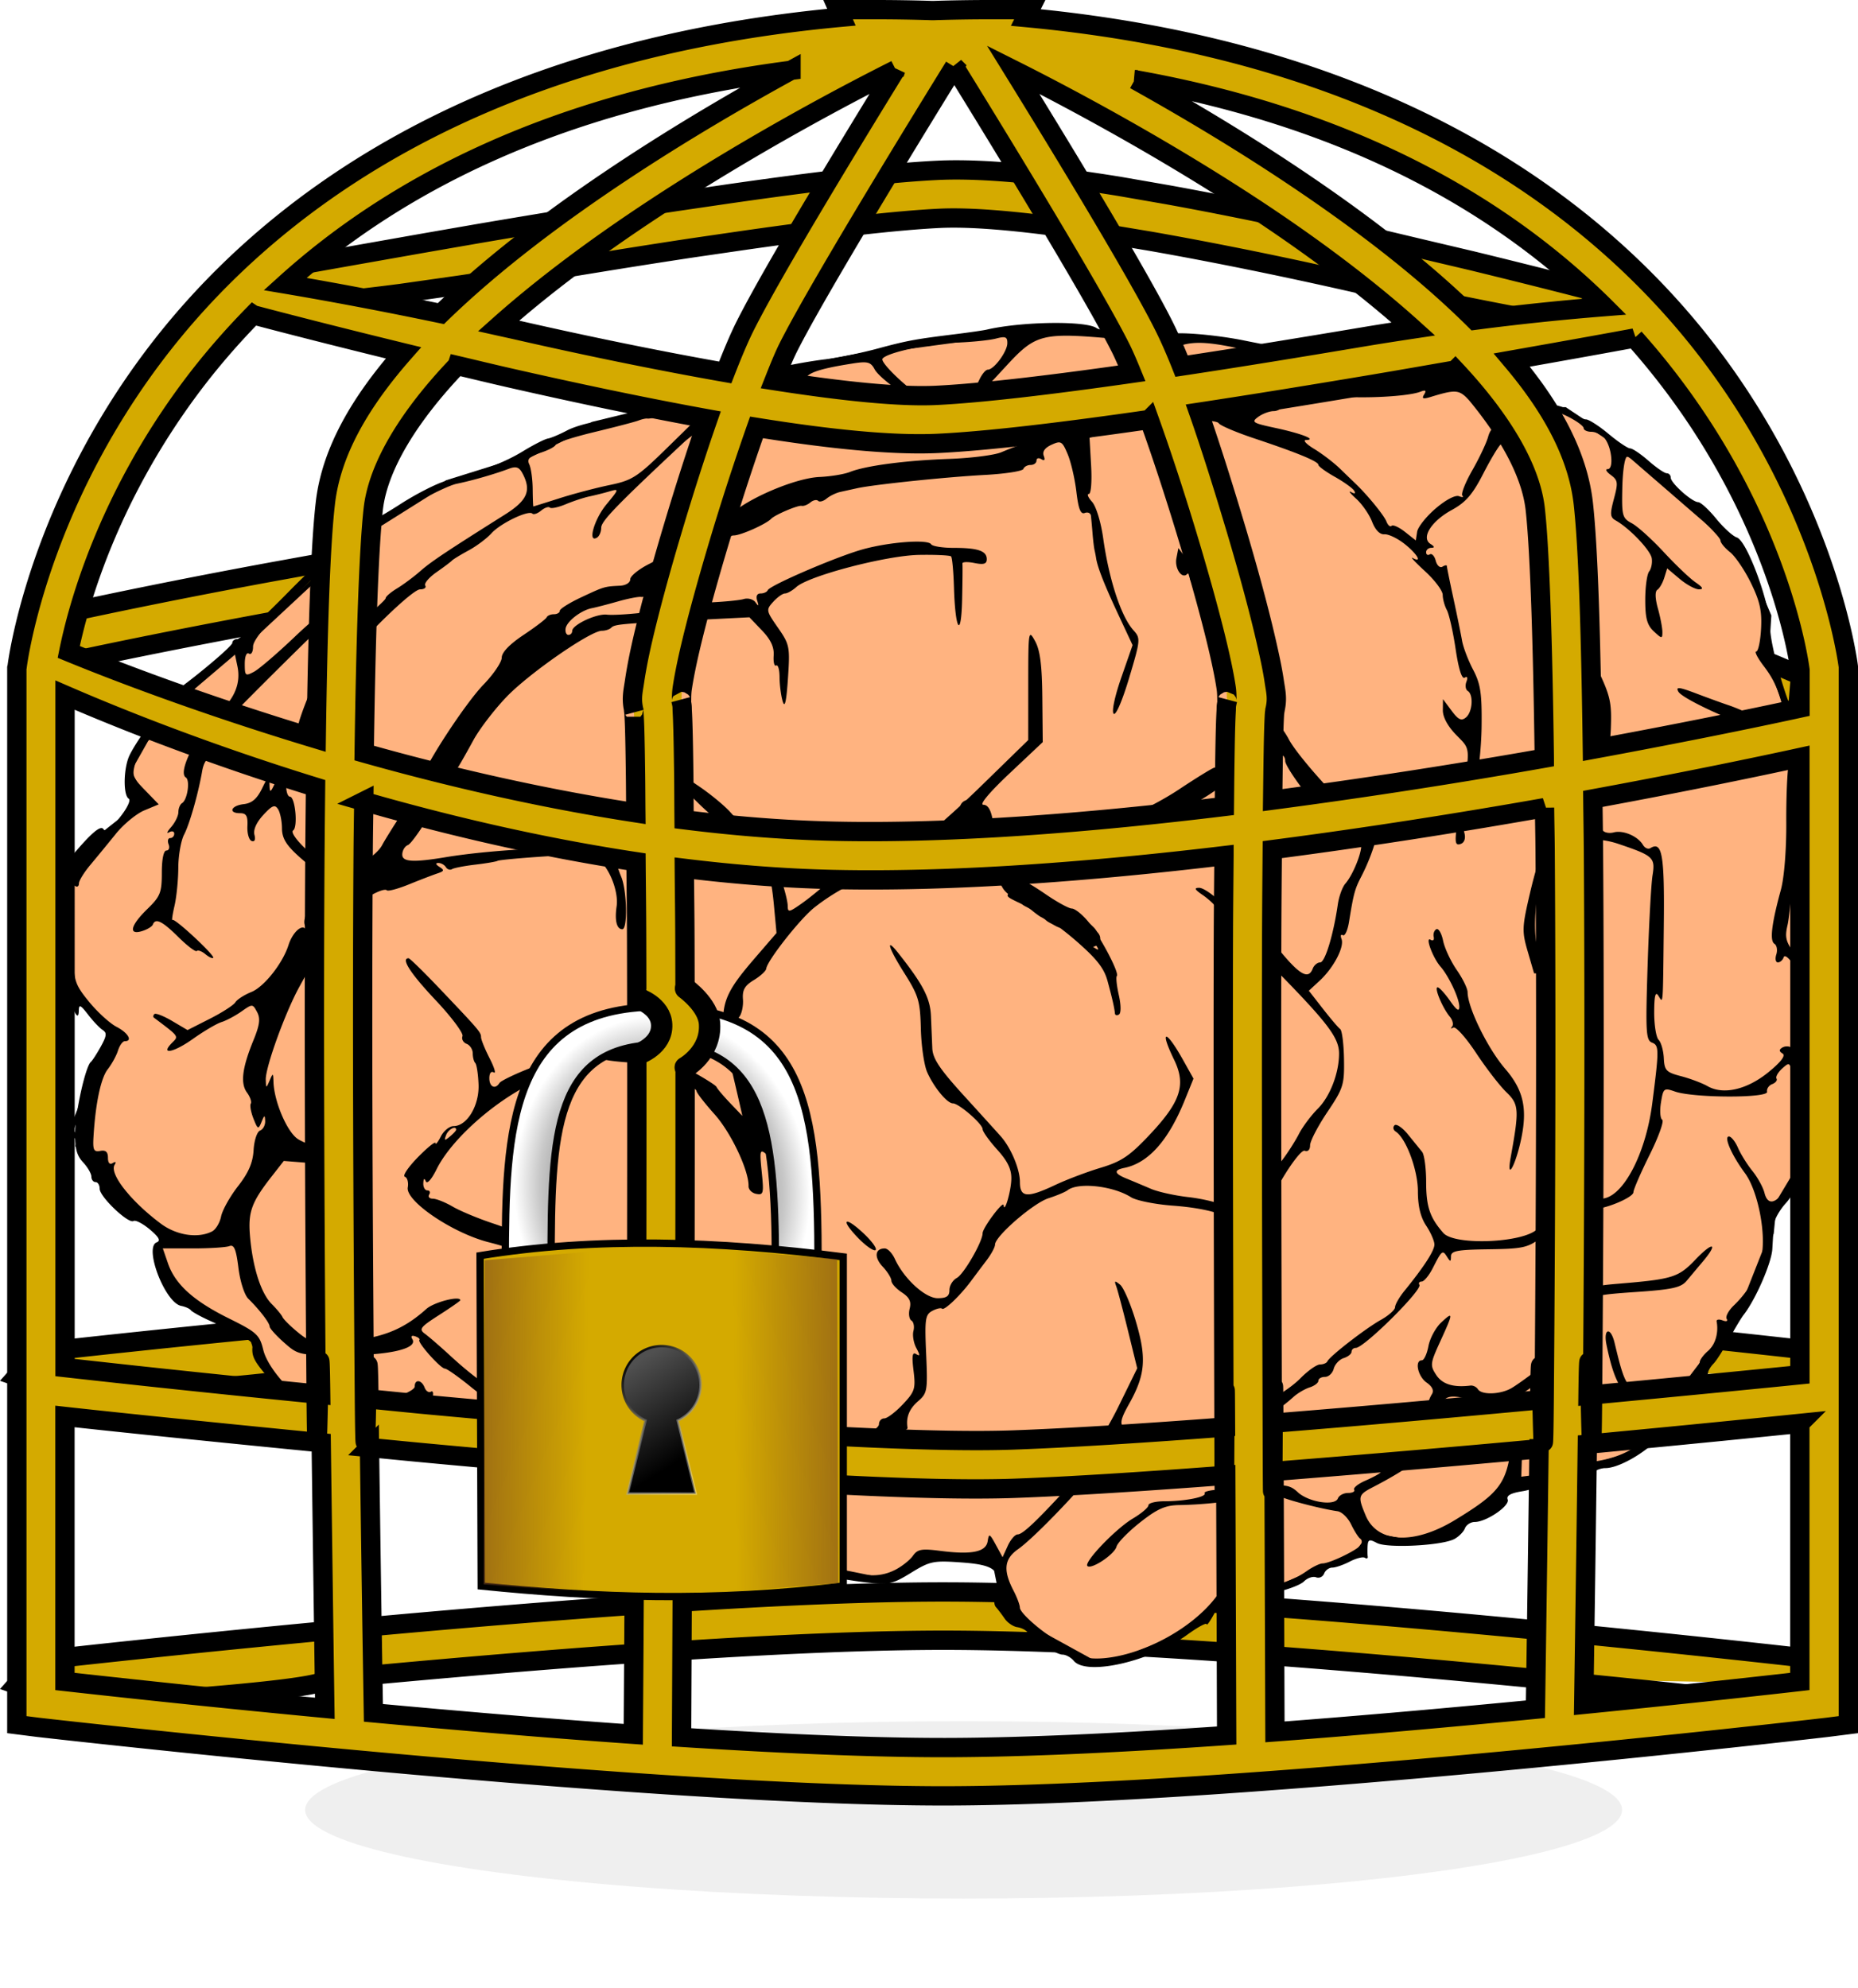 <?xml version="1.0"?>
<svg xmlns="http://www.w3.org/2000/svg" xmlns:xlink="http://www.w3.org/1999/xlink" width="347.684" height="372.061" viewBox="0 0 347.684 372.061">
  <defs>
    <linearGradient id="a">
      <stop offset="0" stop-color="#784421"/>
      <stop offset="1" stop-color="#784421" stop-opacity="0"/>
    </linearGradient>
    <linearGradient x1="315.66" y1="371.19" x2="391.16" gradientUnits="userSpaceOnUse" y2="496.33" id="d" gradientTransform="matrix(.457 0 0 .457 152.806 364.325)">
      <stop offset="0" stop-color="#d4aa00"/>
      <stop offset="1" stop-color="#d4aa00"/>
    </linearGradient>
    <linearGradient x1="347.47" y1="414.59" gradientTransform="matrix(.457 0 0 .457 152.773 360.457)" x2="370.55" gradientUnits="userSpaceOnUse" y2="451.24" id="e">
      <stop offset="0" stop-color="#505050"/>
      <stop offset="1"/>
    </linearGradient>
    <linearGradient x1="348.43" y1="412.55" gradientTransform="matrix(.457 0 0 .457 152.773 360.457)" x2="389.45" gradientUnits="userSpaceOnUse" y2="449.69" id="f">
      <stop offset="0"/>
      <stop offset="1" stop-color="#fff" stop-opacity=".351"/>
    </linearGradient>
    <linearGradient xlink:href="#a" id="g" x1="370.335" y1="556.271" x2="331.948" y2="556.707" gradientUnits="userSpaceOnUse" gradientTransform="matrix(.901 0 0 1 35.077 0)"/>
    <linearGradient xlink:href="#a" id="h" gradientUnits="userSpaceOnUse" x1="370.335" y1="556.271" x2="331.948" y2="556.707" gradientTransform="matrix(-.901 0 0 1 605.66 .218)"/>
    <radialGradient r="65.495" gradientTransform="matrix(.42 -.039 .046 .495 150.83 360.096)" cx="366.71" cy="341.75" gradientUnits="userSpaceOnUse" id="c">
      <stop offset="0"/>
      <stop offset=".83" stop-color="#c8c8c8"/>
      <stop offset="1" stop-color="#fff"/>
    </radialGradient>
    <filter x="-.068" y="-.506" width="1.136" height="2.011" id="b">
      <feGaussianBlur stdDeviation="6.99"/>
    </filter>
  </defs>
  <g transform="translate(-196.691 -292.296)">
    <ellipse cx="377.012" cy="630.986" rx="123.215" ry="16.593" opacity=".25" filter="url(#b)"/>
    <g color="#000" fill="#d4aa00" stroke="#000" stroke-width="3.615">
      <path style="text-indent:0;text-transform:none;block-progression:tb" d="M533.523 611.61c-2.55-.293-18.645-2.118-40.44-4.292.045 2.788 40.44 4.293 40.44 4.293zm-49.477-5.196c-6.504-.63-13.313-1.267-20.315-1.89-9.224-.822-18.785-1.62-28.427-2.346l-9.037-.678c-19.235-1.338-37.862-2.243-52.64-2.259-13.978-.014-31.278.761-49.364 1.92l-9.037.565c-16.646 1.165-33.282 2.597-48.63 4.01l-9.094.848c-.036 2.256-48.63 5.026-48.63 5.026 2.005-.226-9.037-4.066-9.037-4.066l4.01-4.519s112.519-12.884 169.784-12.821c55.672.06 164.925 12.821 164.925 12.821l4.01 4.519M533.523 553.936c-2.55-.293-18.645-2.118-40.44-4.292.045 2.788 40.44 4.292 40.44 4.292zm-49.477-5.196c-6.504-.63-13.313-1.267-20.315-1.89a2075.81 2075.81 0 00-28.427-2.346l-9.037-.678c-19.235-1.338-37.862-2.243-52.64-2.259-13.978-.015-31.278.761-49.364 1.92l-9.037.565c-16.646 1.164-33.282 2.597-48.63 4.01l-9.094.848c-.036 2.256-48.63 5.026-48.63 5.026 2.005-.226-9.037-4.066-9.037-4.066l4.01-4.519s112.519-12.884 169.784-12.821c55.672.06 164.925 12.821 164.925 12.821l4.01 4.519"/>
    </g>
    <path d="M426.814 396.691c17.941 2.748 35.28 6.8 50.834 11.184l8.98 2.654c21.342 6.438 37.726 12.738 46.315 16.267l.677-8.077c-8.342-3.62-24.918-10.443-46.88-17.227l-9.037-2.654s-32.793-8.56-50.945-11.296l-9.037-1.243c-9.227-1.13-18.59-1.886-27.959-2.09-22.343-.485-48.019 1.474-73.03 4.462l-9.037 1.13c-18.12 2.35-35.604 5.141-50.947 7.85l-9.036 1.639c-17.659 3.247-31.456 6.151-38.748 7.738h0v9.263c5.988-1.311 19.762-4.219 38.86-7.738l8.98-1.638a1172.983 1172.983 0 0150.833-7.851l9.037-1.186c25.123-3.054 50.858-5.111 72.918-4.632 9.363.204 18.81.972 28.184 2.147z" style="text-indent:0;text-transform:none;block-progression:tb" color="#000" fill="#d4aa00" stroke="#000" stroke-width="3.615"/>
    <path d="M211.199 506.694l2.274-10.916 4.548-9.097-7.732-8.642-2.729-19.103 7.732-10.007 8.642-6.822-3.184-5.458 5.913-10.462 18.194-15.464 19.558-18.194 15.92-10.006 14.554-4.548 12.735-6.368 16.83-4.094 15.919-5.458 24.106-4.548 26.836-3.639 33.658 2.274 41.39 7.733 14.555 5.003h8.642l9.551 6.368 23.652 20.467 5.003 11.826-.455 7.277 5.004 13.646v12.735l7.732 12.28-.455 7.278-5.003 15.465.91 5.458-2.73 7.732 2.73 9.097-1.365 10.916-5.458 9.097-.455 4.548-5.913 15.01-13.19 17.283-2.73 5.913-4.093 3.184-23.197 6.368-11.37 8.642-7.278 1.364-7.277-1.364-2.73 3.639-15.919 6.822-7.732-3.184-2.274 5.913-8.187 6.368-10.461 4.094h-5.004l-9.096-5.004-7.278-5.003-1.82-9.097h-11.825l-8.187 4.094-22.742-4.549-12.735-1.364-5.459-4.094-15.01-10.006v-11.371l-7.731 4.548-10.462 2.275-7.277-1.82-5.913-8.642-8.642 3.184h-9.552l-7.732-3.184-4.548-7.277-.91-2.73-12.735-7.731-5.004-8.187 1.365-4.094-11.371-10.461z" fill="#ffb380" fill-rule="evenodd" stroke="#000" stroke-width=".776"/>
    <path d="M397.63 603.097c-.531-.64-1.48-1.164-2.108-1.164-1.183 0-5.641-2.839-6.556-4.174-.286-.417-1.15-.851-1.918-.964-.77-.113-1.83-.836-2.358-1.606-.528-.77-1.272-1.75-1.654-2.176-.389-.434-.414-1.76-.058-3.008 1.102-3.856-.125-4.876-6.403-5.325-5.216-.373-5.859-.241-9.384 1.928-3.5 2.154-4.14 2.288-8.525 1.792-2.607-.295-7.91-1.18-11.783-1.966-3.873-.786-8.788-1.612-10.92-1.836-5.954-.624-9.197-1.446-10.384-2.634-1.983-1.982-4.644-3.428-6.735-3.657-1.35-.148-3.95-2.11-7.489-5.648l-5.42-5.42.051-4.32.052-4.319-2.49 1.305c-1.37.717-2.666 1.51-2.88 1.763-1.42 1.679-8.132 3.186-12.973 2.912-5.022-.284-5.444-.459-8.151-3.387-1.57-1.698-3.077-4.067-3.349-5.266-.448-1.98-.718-2.13-2.942-1.656-1.347.288-2.886.875-3.42 1.305-.533.43-.969.557-.969.282 0-.274-1.382.207-3.072 1.069-6.588 3.361-12.311 1.126-19.617-7.662-2.062-2.48-2.435-3.36-2.213-5.221.057-.481-1.036-1.4-2.43-2.041-1.393-.641-3.929-1.8-5.635-2.575-1.707-.775-3.278-1.649-3.491-1.942-.213-.292-1.034-.66-1.824-.816-3.014-.595-6.997-10.956-4.57-11.888.79-.303.438-.961-1.286-2.413-1.305-1.097-2.674-1.809-3.044-1.58-.957.59-6.341-4.531-6.341-6.033 0-.689-.35-1.252-.776-1.252-.427 0-.776-.458-.776-1.018s-.705-1.773-1.566-2.698c-1.196-1.284-1.543-2.647-1.467-5.77.095-3.955 1.964-12.218 2.942-13.01.263-.213 1.097-1.5 1.852-2.861 1.102-1.984 1.173-2.598.36-3.103-.557-.346-1.786-1.636-2.73-2.867-1.419-1.847-1.722-1.983-1.742-.775-.043 2.707-1.537-.849-2.402-5.719-2.397-13.499-2.159-19.309.943-23.012 3.766-4.497 5.562-6.033 6.078-5.198.36.582 1.423-.183 3.022-2.172 1.413-1.758 2.136-3.275 1.691-3.55-.989-.61-1.003-5.118-.023-7.694.414-1.088 2.072-3.746 3.685-5.906 1.612-2.16 2.757-4.114 2.544-4.34-.213-.228.324-.822 1.193-1.32 2.86-1.64 11.994-9.178 11.994-9.898 0-.388.417-.705.927-.705s4.786-3.933 9.502-8.74c4.717-4.806 9.545-9.166 10.73-9.688 1.186-.523 2.358-1.477 2.605-2.12.247-.645.848-1.174 1.335-1.176.488-.004 3.33-1.584 6.317-3.513 2.986-1.929 6.826-3.886 8.532-4.35 6.777-1.838 11.022-3.473 14.445-5.565 1.972-1.204 4.067-2.271 4.655-2.371.588-.1 2.197-.78 3.577-1.51 1.379-.731 4.171-1.525 6.205-1.765s4.396-.726 5.25-1.078c.853-.353 3.81-1.238 6.572-1.967 2.762-.729 5.38-1.751 5.818-2.272 1.203-1.431 16.052-5.215 24.456-6.232 2.346-.284 6.71-1.175 9.696-1.98 5.669-1.528 7.078-1.79 14.738-2.737 2.56-.317 5.178-.697 5.818-.846 6.587-1.527 18.574-1.69 20.556-.281.983.7 8.574 1.19 15.126.978 2.773-.09 8.358.507 12.411 1.326 4.053.819 10.51 2.051 14.35 2.738 3.84.687 10.291 1.975 14.335 2.862 4.044.887 8.145 1.612 9.114 1.612.969 0 1.762.278 1.762.617 0 .34 1.134.864 2.52 1.164 1.387.301 2.745.898 3.017 1.326.273.428 3.583.947 7.356 1.152 5.143.28 7.327.74 8.724 1.839 1.024.806 2.306 1.465 2.848 1.465.542 0 2.448 1.222 4.236 2.715 1.787 1.493 3.606 2.715 4.043 2.715.437 0 1.986 1.047 3.444 2.327s2.988 2.327 3.4 2.327c.411 0 .748.366.748.813 0 1.017 3.962 4.56 5.135 4.593.478.013 1.997 1.408 3.375 3.1 1.38 1.691 3.112 3.267 3.85 3.502 1.918.608 6.257 12.423 6.257 17.036 0 3.108 3.018 13.775 4.62 16.334.267.427.581 3.918.698 7.757.25 8.264.495 9.32 2.902 12.534 1.008 1.347 2.41 4.14 3.113 6.206 1.1 3.23 1.147 4.461.337 8.798-.517 2.773-1.331 6.263-1.809 7.757-.477 1.493-.773 3.186-.658 3.762.115.576-.163.817-.619.536-.995-.615-1.076 1.132-.165 3.602.364.988.893 2.843 1.175 4.123.484 2.193.446 2.24-.662.821-1.121-1.437-1.175-1.396-1.175.881 0 1.313-.51 3.369-1.132 4.568-.767 1.479-.882 2.48-.358 3.112.97 1.17 1.52 3.483 2.04 8.603.526 5.166-2.342 14.827-5.393 18.166-1.176 1.288-2.187 3.105-2.247 4.039-.06.933-.183 2.98-.275 4.546-.152 2.6-3.127 9.424-5.352 12.278-.499.64-1.75 2.734-2.778 4.654-1.03 1.92-2.328 3.952-2.885 4.515-.557.564-1.013 1.35-1.013 1.748 0 .397-1.396 1.983-3.102 3.525-1.707 1.542-3.103 3.119-3.103 3.504 0 .386-.874 2.085-1.942 3.777-1.951 3.09-8.114 6.977-11.064 6.977-.782 0-1.784.362-2.226.804-1.038 1.038-4.554 1.782-8.222 1.74-1.594-.017-2.712.269-2.484.636.227.368-.974.89-2.668 1.161-2.136.342-2.958.812-2.68 1.535.45 1.174-3.988 4.201-6.166 4.206-.76.001-1.587.536-1.837 1.188-.25.651-1.138 1.55-1.974 1.998-2.32 1.242-12.584 1.767-14.499.742-1.379-.738-1.654-.657-1.731.507-.05.762-.042 1.673.019 2.025.061.351-.185.456-.546.233-.36-.223-1.631.1-2.823.718-1.19.618-2.66 1.124-3.265 1.124s-1.292.502-1.527 1.115c-.235.613-.913.928-1.507.7-.594-.228-1.612.119-2.263.77-.652.651-3.122 1.586-5.49 2.078-3.672.762-4.585.71-6.205-.351-1.674-1.097-1.9-1.104-1.9-.063 0 .65-.34 1.181-.757 1.181-.416 0-1.448 1.309-2.293 2.909-.844 1.6-1.55 2.617-1.57 2.26-.018-.355-1.692.557-3.718 2.028-6.822 4.953-18.77 7.68-21.138 4.826zm11.79-1.86c8.134-2.798 15.22-8.657 16.985-14.042 1.155-3.526 2.253-4.709 2.253-2.427 0 4.784 6.752 5.618 12.53 1.55 1.133-.798 2.477-1.45 2.986-1.45 1.324 0 6.49-2.484 7.132-3.43.298-.437.264-.98-.074-1.204-.338-.224-1.105-1.426-1.704-2.67-.6-1.243-1.743-2.353-2.541-2.466-2.993-.422-9.46-2.097-10.83-2.806-.912-.47-2.722-.44-5.042.089-4.037.918-8.977 1.478-13.829 1.567-2.559.048-4.064.722-7.272 3.258-2.226 1.759-4.202 3.793-4.392 4.52-.379 1.45-4.726 4.34-5.445 3.62-.709-.709 5.298-6.982 8.507-8.884 1.6-.948 2.909-2.063 2.909-2.477 0-.414 1.353-.752 3.006-.752 3.845 0 7.923-.81 7.503-1.491-.178-.29.962-.591 2.534-.67 1.572-.08 5.194-.358 8.048-.617 4.506-.411 5.407-.27 6.85 1.075 2.017 1.879 6.95 2.646 7.517 1.168.215-.559 1.072-1.017 1.904-1.017.833 0 1.345-.275 1.137-.61-.208-.337.731-1.094 2.087-1.684 1.356-.59 2.64-1.282 2.853-1.538.214-.256 1.26-.855 2.327-1.33 1.847-.823 3.47-3.277 5.561-8.412.522-1.28.976-2.677 1.01-3.103.035-.427.354-1.24.71-1.807.424-.68.086-1.424-.991-2.178-1.639-1.147-2.287-4.16-.895-4.16.407 0 .964-1.192 1.238-2.65.273-1.456 1.336-3.437 2.362-4.4 2.34-2.2 2.328-1.906-.144 3.495-1.894 4.135-1.937 4.5-.758 6.299 1.134 1.732 3.21 2.374 6.393 1.981.501-.061 1.133.246 1.403.684.657 1.062 3.97 1.012 6.076-.091.932-.488 3.82-2.568 6.417-4.621 4.32-3.415 4.855-4.178 6.274-8.939 1.648-5.53 1.746-5.609 7.543-6.094 10.179-.85 11.202-1.172 14.413-4.53 3.278-3.427 4.335-3.136 1.37.378-.959 1.138-2.32 2.76-3.025 3.605-1.064 1.275-2.68 1.632-9.502 2.097-7.354.501-8.221.715-8.221 2.03 0 .808-.328 2.075-.729 2.816-.4.74-.925 2.282-1.165 3.426-.455 2.173-1.12 2.987-4.8 5.875-1.224.962-3.313 2.61-4.64 3.663-3.95 3.134-10.58 4.77-11.29 2.787-.143-.396-1.284-.833-2.536-.97-1.793-.195-2.475.164-3.212 1.692-1.456 3.02-3.977 8.837-4.203 9.696-.204.78-3.65 3.036-8.344 5.466-2.86 1.48-2.932 1.745-1.432 5.334 2.168 5.189 9.006 5.541 16.71.861 8.305-5.045 9.657-6.822 10.532-13.852.72-5.776 2.222-4.727 2.021 1.41l-.141 4.331 4.093-.528c2.251-.29 4.966-.881 6.032-1.313 1.067-.433 2.289-.83 2.715-.882 6.23-.763 10.241-3.148 12.087-7.184 1.88-4.11 1.88-4.115-.49-4.115-4.914 0-6.788-2.354-8.489-10.665-.63-3.079.77-3.44 1.506-.388 2.09 8.655 2.244 8.856 7.535 9.81 2.574.464 3.097.239 5.617-2.419 1.527-1.612 2.78-3.29 2.784-3.728 0-.439.705-1.395 1.558-2.126 1.36-1.164 2.004-3.365 1.612-5.51-.068-.373.432-.464 1.112-.204.712.274 1.036.151.764-.289-.26-.42.344-1.55 1.342-2.512 2.686-2.589 4.362-5.529 5.15-9.038.96-4.271-.64-12.43-3.087-15.737-2.473-3.343-3.997-6.839-2.98-6.839.426 0 1.19.96 1.698 2.133.507 1.174 1.722 3.12 2.698 4.327.977 1.206 1.993 3.056 2.257 4.11 1.25 4.983 6.38-2.67 6.783-10.118.12-2.219.465-4.433.767-4.922.708-1.145-.234-4.955-1.094-4.423-.36.222-.888-.844-1.174-2.369-.496-2.643-.587-2.712-1.96-1.469-.792.717-1.275 1.57-1.075 1.894.201.325-.16.792-.8 1.038-.642.246-1.077.894-.966 1.439.244 1.205-13.745 1.167-17.225-.047-2.083-.726-2.193-.64-2.63 2.048-.25 1.543-.144 2.997.236 3.232.38.235-.677 3.182-2.35 6.549-1.672 3.367-3.04 6.522-3.04 7.012 0 .895-4.64 2.932-7.182 3.152-.75.065-2.169.875-3.152 1.8-.984.924-2.401 1.68-3.149 1.68-.747 0-2.524.889-3.95 1.976-2.308 1.76-3.357 1.985-9.643 2.068-5.875.077-7.057.298-7.066 1.32-.01 1.06-.112 1.071-.734.088-.841-1.33-.968-1.23-2.667 2.11-.705 1.387-1.642 2.522-2.083 2.522-.441 0-.63.276-.422.614.583.943-10.36 11.797-11.893 11.797-.443 0-.806.326-.806.724 0 .398-.66.933-1.468 1.189-.807.256-1.647 1.152-1.867 1.991-.219.84-.955 1.526-1.635 1.526s-1.236.326-1.236.724c0 .398-.732.956-1.628 1.24-.895.284-2.266 1.093-3.047 1.797-4.765 4.3-9.352 6.01-18.208 6.787-1.707.15-3.975.526-5.042.837-2.582.751-7.757.79-7.757.057 0-1.19-1.228-.524-2.341 1.27-2.629 4.233-14.399 16.875-18.205 19.552-2.575 1.812-2.797 3.942-.81 7.753.648 1.242 1.18 2.67 1.183 3.172.005 1.054 4.564 4.971 7.618 6.546 1.146.59 2.544 1.51 3.108 2.043 1.484 1.404 6.235 1.19 11.153-.502zm-45.153-15.202c1.232-.637 2.699-1.809 3.258-2.603.864-1.227 1.63-1.365 5.106-.917 5.889.76 8.568.215 8.88-1.802.234-1.523.363-1.467 1.523.663l1.267 2.326.971-2.132c.534-1.173 1.369-2.133 1.854-2.133.903 0 3.45-2.39 9.045-8.483 2.957-3.221 4.975-6.665 4.687-8-.069-.32.311-.607.845-.638.533-.03 2.505-3.185 4.381-7.01l3.412-6.956-1.73-7.053c-.951-3.879-1.941-7.618-2.2-8.308-.391-1.047-.27-1.095.727-.285.658.534 1.984 3.624 2.947 6.867 2.04 6.874 1.79 9.977-1.24 15.398-3.081 5.514-2.388 5.704 13.375 3.666 6.488-.839 14.972-4.676 18.71-8.462 1.38-1.396 3.009-2.538 3.62-2.538.613 0 1.23-.262 1.372-.582.422-.95 7.139-6.158 10.01-7.762 1.462-.817 2.66-1.887 2.66-2.378 0-.491.783-1.858 1.74-3.036 3.706-4.563 5.628-7.536 5.623-8.695-.003-.663-.698-2.253-1.546-3.533-1.048-1.582-1.543-3.641-1.546-6.43-.005-3.997-2.214-9.93-4.16-11.175-.463-.297-.561-.82-.217-1.164.344-.343 1.477.423 2.518 1.703 1.04 1.28 2.232 2.749 2.648 3.264.416.515.757 3.05.757 5.634 0 4.618.687 6.66 3.211 9.54 2.11 2.407 14.985 1.874 17.587-.728.568-.568 1.618-1.039 2.334-1.046.717-.008 2.839-1.055 4.716-2.327 1.877-1.273 4.074-2.313 4.88-2.313 3.958 0 8.34-8.155 9.585-17.841 1.289-10.02 1.287-10.847-.02-11.348-1.167-.448-1.251-1.875-.85-14.41.244-7.652.658-15.251.92-16.887.535-3.347.18-3.679-6.306-5.88-3.727-1.266-7.212-1.084-10.83.565-1.253.571-1.93 1.713-2.268 3.83-.265 1.66-.802 3.018-1.193 3.018-1.092 0-1.855 8.098-1.074 11.407.605 2.568 1.029 2.993 3.32 3.331 4.22.624 4.005 2.444-.262 2.223l-3.556-.184-1.182-4.067c-1.102-3.79-1.074-4.535.413-10.91.877-3.762 1.9-7.145 2.272-7.518.372-.372.492-1.158.267-1.746-.226-.588-.024-1.069.448-1.069.472 0 .859-.472.859-1.05 0-.578.885-2.006 1.968-3.174 6.084-6.564 8.372-18.824 4.984-26.7-2.849-6.622-1.346-7.373 1.76-.88 2.502 5.233 2.761 6.375 2.576 11.355-.22 5.935-2.182 11.156-5.56 14.801-2.164 2.334-1.791 3.32 1.253 3.32 1.23 0 2.47.38 2.757.844.286.464 1.236.656 2.11.427 1.767-.462 4.492.711 5.459 2.35.346.586.972.854 1.391.595 2.205-1.362 2.654 1.244 2.504 14.539-.176 15.673-.085 14.518-1.034 13.05-.536-.83-.755.075-.764 3.14-.006 2.369.366 4.684.828 5.145.462.462.898 2 .97 3.416.116 2.317.442 2.659 3.232 3.388 1.707.447 3.939 1.287 4.96 1.869 2.954 1.68 7.403.65 11.425-2.645 2.347-1.923 3.22-3.084 2.604-3.464-.664-.41-.683-.722-.067-1.103.472-.291 1.204-.317 1.626-.056.44.272.57-.04.304-.73-.254-.662-.092-1.204.36-1.204.927 0 2.436-4.801 2.443-7.77.008-2.21-3.984-8.58-4.466-7.132-.172.517-.657.94-1.077.94-.42 0-.55-.67-.291-1.487.26-.817.097-1.717-.36-2-.904-.558-.519-3.757 1.213-10.088.623-2.276 1.041-7.467 1.013-12.561-.027-4.776.184-9.742.468-11.037.841-3.83-.059-5.302-3.61-5.902-4.11-.694-16.21-6.082-17.057-7.596-.53-.948.117-.877 3.42.374 2.24.849 4.946 1.832 6.013 2.185 1.066.353 2.986 1.159 4.266 1.79 1.28.633 3.296 1.374 4.48 1.648 2.027.469 2.125.371 1.681-1.655-.951-4.344-1.858-6.475-3.885-9.132-1.14-1.495-1.769-2.719-1.398-2.72.37-.002.777-1.911.902-4.244.182-3.362-.213-5.145-1.905-8.6-1.174-2.397-2.935-4.988-3.913-5.757-.979-.77-1.78-1.752-1.78-2.182 0-1.24-16.053-15.64-17.453-15.657-.436-.004-.834 2.496-.909 5.707-.125 5.358-.013 5.78 1.794 6.747 1.06.568 3.739 2.987 5.952 5.376 2.212 2.39 4.886 4.937 5.941 5.66 1.402.963 1.574 1.317.641 1.317-.702 0-2.324-.882-3.604-1.959l-2.329-1.959-.55 1.765c-.304.97-.883 1.979-1.289 2.24-.46.296-.423 1.606.1 3.49.461 1.66.84 3.64.842 4.404.004 1.298-.1 1.29-1.602-.11-1.26-1.173-1.607-2.444-1.607-5.895 0-2.42.33-4.813.732-5.32.402-.507.62-1.62.485-2.474-.237-1.498-4.175-5.629-6.73-7.06-1.072-.6-1.12-1.168-.346-4.066.808-3.028.748-3.48-.592-4.46-.82-.6-1.079-1.091-.574-1.091 1.181 0 .76-4.153-.585-5.774-.55-.664-1.657-1.208-2.458-1.208-.801 0-1.457-.312-1.457-.694 0-.382-1.379-1.377-3.065-2.211-4.515-2.234-8.533-1.427-10.28 2.066-.726 1.453-1.66 2.852-2.074 3.108-.414.256-1.914 2.73-3.333 5.498-2.033 3.967-3.29 5.42-5.934 6.868-3.84 2.1-5.781 5.207-3.97 6.353.773.489.82.712.15.72-.534.006-.97.382-.97.833 0 .452.31.63.687.397.378-.234.879.304 1.112 1.196.233.891.796 1.39 1.251 1.109.456-.282.828-.34.828-.129 0 .21.553 2.936 1.228 6.057.676 3.121 1.402 6.677 1.613 7.902.212 1.225 1.14 3.668 2.064 5.43 1.401 2.674 1.665 4.419 1.598 10.572-.046 4.215-.644 9.484-1.398 12.313-.725 2.72-1.127 5.443-.893 6.052.267.697.096.904-.464.558-.601-.371-.752-.023-.465 1.073.26.991.005 1.784-.653 2.037-1.252.48-1.282-.455-.213-6.52 2.084-11.816 2.122-11.002-.655-13.846-1.602-1.64-2.528-3.356-2.513-4.654l.025-2.055 1.61 2.159c1.275 1.71 1.835 1.972 2.69 1.262 1.23-1.021 1.452-4.263.339-4.952-.408-.252-.524-1.028-.256-1.724.299-.78.173-1.073-.33-.762-.517.32-1.133-1.638-1.687-5.362-.48-3.225-1.22-6.513-1.644-7.306-.424-.793-.771-2.068-.771-2.832 0-.764-1.484-2.748-3.297-4.41-1.813-1.66-2.86-2.783-2.327-2.493 1.876 1.017.856-.752-1.518-2.631-1.32-1.046-3.015-1.856-3.764-1.8-.863.066-1.712-.801-2.316-2.364-.525-1.357-1.866-3.291-2.98-4.298-1.115-1.007-1.537-1.563-.938-1.237.705.383.902.289.559-.267-.292-.472-1.917-1.637-3.61-2.59-1.695-.951-3.08-1.962-3.08-2.245 0-.637-3.93-2.259-11.994-4.949-3.397-1.133-6.393-2.41-6.657-2.838-.547-.885-10.81-.648-10.82.249-.003.32-1.201.581-2.662.581-1.46 0-4.463.418-6.672.928l-4.017.927.299 5.278c.168 2.98-.019 5.279-.43 5.279-.4 0-.128.661.604 1.47.753.832 1.656 3.78 2.08 6.788 1.106 7.843 3.36 14.7 5.676 17.258 1.34 1.482 1.312 1.798-.817 8.917-1.285 4.295-2.495 7.093-2.896 6.693-.4-.401.196-3.229 1.427-6.765l2.115-6.076-2.711-5.804c-2.58-5.523-3.848-8.745-4.114-10.458a25.26 25.26 0 00-.301-1.551c-.1-.427-.267-1.823-.37-3.103a148.06 148.06 0 00-.297-3.272c-.059-.52-.58-.764-1.159-.542-.776.298-1.186-.74-1.565-3.96-.282-2.4-1.012-5.56-1.623-7.023-1.026-2.454-1.259-2.591-3.028-1.785-1.257.572-1.76 1.285-1.459 2.067.3.784.146 1.002-.45.634-.498-.309-.907-.191-.907.26 0 .452-.494.822-1.099.822-.604 0-1.215.335-1.357.746-.142.41-3.4.914-7.24 1.12-7.151.383-20.664 1.788-23.829 2.478-.973.211-2.415.53-3.206.706-.79.177-1.933.733-2.54 1.237-.606.503-1.324.694-1.594.424-.27-.27-.924-.134-1.451.304-.528.438-1.258.723-1.623.634-.667-.164-4.98 1.665-5.706 2.42-.976 1.013-5.7 3.118-7 3.118-.794 0-2.063 1.047-2.819 2.327-1.487 2.517-3.051 3.18-2.29.97.258-.747-1.07.3-2.951 2.327-1.881 2.026-4.106 3.684-4.945 3.684-.838 0-1.962.528-2.498 1.174-.536.646-1.364 1.108-1.84 1.028-.477-.08-2.436.3-4.354.846-1.918.547-4.1 1.111-4.847 1.255-2.037.392-4.733 2.483-4.93 3.823-.095.65.145 1.183.534 1.183s.707-.34.707-.756c0-1.125 4.512-3.247 6.455-3.036 2.488.271 12.89-.936 13.264-1.538.176-.285 2.705-.614 5.62-.732 2.916-.118 5.956-.41 6.756-.65.8-.24 1.793.038 2.206.617.573.802.648.73.316-.305-.274-.85-.035-1.357.637-1.357.592 0 1.191-.274 1.334-.61.382-.9 12.782-6.24 17.711-7.627 4.958-1.395 12.26-1.945 12.863-.97.229.371 2.112.674 4.185.674 4.572 0 6.223.562 6.223 2.12 0 .893-.558 1.065-2.32.713-1.276-.256-2.282-.212-2.235.097.047.308.021 3.353-.056 6.766-.17 7.453-1.288 5.762-1.527-2.309-.088-2.977-.33-5.581-.537-5.788-.207-.208-2.891-.336-5.965-.285-6.122.1-20.665 3.904-22.997 6.015-.732.662-1.685 1.204-2.119 1.204-.434 0-1.423.7-2.199 1.558-1.371 1.515-1.347 1.649.88 4.848 2.19 3.146 2.271 3.562 1.872 9.495-.297 4.402-.584 5.642-.99 4.267-.314-1.067-.575-3.095-.581-4.506-.006-1.412-.291-2.394-.634-2.182-.342.212-.553-.626-.467-1.862.11-1.579-.542-2.976-2.192-4.703l-2.348-2.456-10.566.53c-13.7.689-14.653.778-15.312 1.438-.305.304-1.087.554-1.737.554-2.124 0-13.586 7.95-17.828 12.365-2.278 2.372-5.07 6.02-6.205 8.105-1.135 2.086-2.42 4.355-2.855 5.042-.436.687-2.49 4.159-4.566 7.714-2.075 3.555-4.249 6.647-4.831 6.87-.582.224-1.058 1.03-1.058 1.794 0 1.374 2.042 1.494 8.144.477 8.873-1.479 25.291-2.28 29.087-1.42 1.54.35 2.732 1.105 2.757 1.748.025.623.462 2.115.972 3.316 1.088 2.563 1.248 9.84.216 9.84-1.046 0-1.454-1.63-1.068-4.267.436-2.971-1.602-7.824-3.773-8.986-1.16-.62-4.196-.731-9.863-.359-4.503.296-8.386.66-8.629.81-.243.15-2.115.47-4.16.711-2.046.24-4.017.622-4.381.847-.365.225-.882.054-1.15-.38-.268-.433-.903-.782-1.411-.776-.564.007-.479.294.218.734.955.604.892.805-.388 1.226-.841.277-3.222 1.193-5.29 2.035-2.067.842-3.944 1.346-4.17 1.12-.587-.586-4.869 1.744-4.869 2.65 0 .416-.718.756-1.597.756-.878 0-1.404.313-1.168.694.236.382-.054.88-.644 1.107-.88.338-3.678 4.785-8.138 12.938-2.637 4.818-6.312 15.003-6.24 17.288.053 1.649.081 1.655.722.165.63-1.465.67-1.451.72.242.113 3.688 2.54 9.378 4.566 10.706 1.117.732 4.31 1.906 7.098 2.61 3.595.907 5.143 1.677 5.331 2.651.216 1.12-.002 1.23-1.18.6-.795-.426-4.244-.996-7.665-1.268l-6.22-.495-2.304 2.949c-3.753 4.802-4.413 6.64-4.013 11.188.513 5.845 2.048 10.628 4.054 12.635.941.94 1.85 2.039 2.02 2.441.169.403 1.446 1.672 2.837 2.822 2.225 1.839 3.075 2.059 7.071 1.83 8.129-.466 12.367-2.002 17.017-6.167 1.43-1.281 6.35-2.537 6.35-1.622 0 .12-1.786 1.363-3.969 2.763-3.56 2.285-3.83 2.647-2.628 3.526.736.54 2.784 2.31 4.55 3.934 4.994 4.596 8.32 6.848 12.386 8.387 2.959 1.12 3.483 1.565 2.497 2.117-1.928 1.079-6.138-.67-10.85-4.509-2.314-1.886-4.503-3.429-4.864-3.429-.807 0-5.193-4.917-4.785-5.365.161-.178-.191-.485-.784-.682-.664-.222-.866-.017-.526.533 1.093 1.768-4.315 3.026-12.967 3.017-8.23-.009-8.409-.047-11.054-2.39-1.479-1.308-2.689-2.66-2.689-3.004 0-.666-1.891-3.125-3.998-5.197-.717-.705-1.529-3.251-1.84-5.769-.432-3.496-.811-4.41-1.69-4.072-.622.239-3.68.434-6.794.434h-5.663l.955 2.776c1.353 3.938 4.768 7.033 11.368 10.304 5.272 2.612 5.783 3.08 6.48 5.932.937 3.834 6.87 10.06 9.716 10.193 1.066.05 2.977.327 4.246.616 2.916.663 14.37-2.508 14.37-3.98 0-1.413 1.286-1.279 1.852.194.255.667.784 1.016 1.174.775.39-.241.525.265.3 1.124-.437 1.673 2.23 6.193 4.484 7.6 1.507.942 8.325 1.285 12.378.623 5.11-.834 15.088-6.637 11.517-6.699-1.36-.023 7.38-3.632 10.408-4.297 2.28-.5 2.283-.51 1.784-4.923-.58-5.13-.063-6.116 1.95-3.721.893 1.062 1.667 1.415 2.037.929.329-.43 1.885-1.458 3.459-2.284l2.86-1.5-2.473-1.705c-1.36-.938-2.788-1.514-3.174-1.281-.386.233-.47.049-.187-.41.3-.486-.564-1.188-2.08-1.689-1.428-.471-3.331-1.541-4.23-2.378-2.965-2.763-7.62-4.12-12.426-3.625-3.376.349-5.127.119-7.515-.988-1.712-.794-5.42-2.024-8.24-2.734-6.75-1.7-15.621-7.701-15.177-10.266.164-.945-.085-1.846-.553-2.002-.469-.156.63-1.795 2.44-3.641 1.81-1.847 3.296-3.04 3.302-2.652.006.387.454-.168.995-1.234.54-1.067 1.618-1.942 2.393-1.945 2.52-.01 4.824-3.86 4.667-7.799-.077-1.943-.353-3.745-.613-4.005-.26-.26-.472-1.075-.472-1.812 0-.736-.518-1.537-1.15-1.78-.633-.243-.98-.891-.771-1.44.209-.55-2.066-3.593-5.055-6.762-4.686-4.969-6.518-7.812-5.031-7.812.222 0 2.812 2.53 5.756 5.623 7.473 7.854 7.802 8.24 7.802 9.146 0 .444.724 2.225 1.61 3.96.884 1.734 1.233 2.92.775 2.638-.49-.303-.833.142-.833 1.082 0 1.636 1.114 2.157 1.898.888.24-.39 2.88-1.666 5.863-2.837 2.984-1.17 5.426-2.382 5.426-2.691 0-1.143 3.315-1.363 10.774-.715 6.647.578 8.353 1.041 12.984 3.53 2.932 1.575 5.437 3.131 5.565 3.458.13.327 1.272 1.68 2.539 3.006l2.304 2.411-.486-2.144c-.268-1.18-.94-4.065-1.495-6.411-2.741-11.596-2.405-13.182 4.49-21.175l3.878-4.496-.492-5.289c-.68-7.313-2.055-10.209-5.866-12.35-1.741-.98-3.167-2.165-3.167-2.636 0-.47-.21-.644-.469-.386-.257.258-2.308-1.342-4.556-3.556-2.248-2.213-5.184-5.048-6.525-6.3-1.606-1.498-2.177-2.536-1.672-3.04.505-.506 1.302-.087 2.334 1.225.862 1.096 3.403 3.213 5.646 4.705s5.017 3.77 6.163 5.06c5.771 6.5 14.456 8.714 26.551 6.768 4.155-.669 8.525-1.718 9.711-2.331 1.186-.614 6.046-4.91 10.8-9.547l8.644-8.43.004-10.418c.005-10.096.045-10.345 1.282-8.09.942 1.718 1.296 4.496 1.352 10.611l.077 8.284-6.206 5.848c-3.773 3.556-5.7 5.858-4.916 5.873.893.017 1.45.98 1.814 3.132.314 1.858 1.19 3.573 2.18 4.266 1.865 1.307 3.977 1.561 3.254.393-.271-.44.04-.57.733-.304.664.255 3.91-.43 7.216-1.52a512.896 512.896 0 0110.662-3.38c2.56-.77 7.413-3.231 10.785-5.471s6.36-4.072 6.642-4.072c1.254 0 4.527-4.653 6.172-8.774l1.799-4.508-1.68-5.118c-1.924-5.86-4.927-10.584-9.173-14.43-.96-.87-1.745-2.1-1.745-2.735 0-.634-.23-.923-.51-.642-.985.985-2.372-1.057-2.01-2.957l.368-1.919 1.657 2.256c.912 1.241 3.816 4.8 6.453 7.91 3.362 3.964 5.187 6.934 6.111 9.946.724 2.36 1.621 4.624 1.993 5.03.372.405.676 1.889.676 3.296 0 1.408.61 3.182 1.358 3.941.746.76 1.824 2.278 2.395 3.373 1.77 3.399 11.316 13.863 12.645 13.863.428 0 1.27.492 1.873 1.094.601.602 1.44 1.213 1.862 1.357.82.282-.667 5.292-2.79 9.396-1.222 2.365-1.44 3.168-2.303 8.51-.259 1.596-.777 2.712-1.153 2.48-.375-.232-.487.088-.247.712.566 1.474-1.472 5.371-4.067 7.778l-2.049 1.9 2.618 3.36c1.44 1.85 2.9 3.564 3.245 3.812.346.247.668 2.77.716 5.608.082 4.828-.118 5.466-3.129 9.95-1.77 2.634-3.217 5.423-3.217 6.196 0 .833-.41 1.248-1.006 1.02-1.001-.385-6.567 8.51-6.17 9.86.107.362-.146.658-.562.658-.472 0-.498.681-.068 1.81.378.996.407 2.264.065 2.82-.343.554-.313 2.093.068 3.42.891 3.107.893 8.8.003 9.35-.688.424-2.032-5.848-1.744-8.136.084-.664-.652-2.402-1.636-3.861-2.248-3.338-6.727-5.059-14.707-5.652-3.287-.245-6.778-.953-7.757-1.573-3.358-2.128-9.872-2.846-11.864-1.307-.427.33-2.033 1.004-3.569 1.498-2.853.918-10.006 7.117-10.006 8.671 0 .473-.704 1.788-1.564 2.922-.86 1.134-2.17 2.878-2.91 3.875-2.05 2.766-5.034 5.615-5.446 5.203-.203-.203-1.026-.016-1.83.414-1.311.702-1.43 1.536-1.142 8.047.304 6.895.225 7.348-1.539 8.881-1.635 1.422-2.256 2.99-1.95 4.924.05.32-.532.581-1.294.581-1.735 0-15.905 7.019-18.004 8.917-.855.774-1.555 1.834-1.555 2.356 0 .522-.498 1.362-1.107 1.867-1.414 1.173-3.602 7.535-3.07 8.922.45 1.173 2.365 1.89 6.645 2.492 1.57.22 4.363.871 6.206 1.446 4.461 1.392 7.228 1.39 9.934-.01zm115.121-77.186c1.618-8.929 1.554-9.878-.82-12.175-1.238-1.197-3.793-4.51-5.68-7.362-1.885-2.853-3.795-4.979-4.244-4.724-.448.254-.553.173-.232-.18.321-.354.127-1.196-.431-1.87-1.383-1.67-2.967-5.496-2.269-5.48.311.008 1.35 1.137 2.31 2.51 1.261 1.803 1.746 2.112 1.746 1.112 0-1.54-1.962-5.717-3.53-7.515-1.434-1.644-2.918-5.67-1.846-5.007.455.28.718.04.585-.538-.132-.576.092-1.222.498-1.435.406-.213.972.754 1.258 2.149.285 1.395 1.434 3.857 2.552 5.471 1.12 1.615 2.034 3.485 2.034 4.157 0 2.871 3.765 10.552 7.028 14.337 3.378 3.917 4.18 7.343 3.035 12.95-1.043 5.101-2.861 8.384-1.994 3.6zm13.085-63.3c.258-.258.927-.286 1.487-.062.619.248.435.432-.469.469-.817.034-1.275-.15-1.018-.407zm-151.858 133.42c.491-2.182 1.652-5.582 2.58-7.555 2.113-4.496 2.121-4.428-.494-3.905-3.214.643-16.677-3.596-15.419-4.854.154-.155-1.246-1.937-3.111-3.962-1.866-2.025-3.573-4.392-3.795-5.26-.389-1.525-.574-1.494-5.548.921-2.83 1.375-5.497 2.434-5.925 2.354-.969-.18-2.158 7.051-1.507 9.162.848 2.753 6.668 7.388 13.825 11.012 3.84 1.943 7.223 3.915 7.519 4.38.492.776 7.257 1.986 9.876 1.767.669-.056 1.458-1.66 1.999-4.06zm10.376-15.275c1.545-.638 4.468-1.747 6.494-2.465 2.049-.725 3.685-1.792 3.685-2.404 0-.604.447-1.1.993-1.1s2.103-1.177 3.46-2.616c2.26-2.395 2.431-2.93 2.017-6.31-.342-2.794-.222-3.55.495-3.107.74.459.746.211.024-1.139-.508-.948-.75-2.386-.538-3.195.211-.81.04-1.685-.381-1.945s-.566-1.27-.322-2.243c.331-1.32-.047-2.091-1.488-3.036-1.063-.697-1.933-1.672-1.933-2.168 0-.496-.735-1.684-1.633-2.64-1.643-1.749-1.453-3.404.39-3.404.547 0 1.392.875 1.88 1.944 1.686 3.701 5.676 7.365 8.02 7.365 1.672 0 2.203-.367 2.203-1.525 0-.838.622-1.857 1.382-2.264 1.31-.7 4.823-6.793 4.823-8.363 0-1.006 3.865-6.174 3.933-5.259.127 1.704 1.393-2.587 1.443-4.889.04-1.836-.682-3.333-2.66-5.524-1.494-1.652-2.716-3.368-2.716-3.811 0-.968-4.443-4.823-5.559-4.823-1.08 0-3.56-3.008-4.812-5.835-.57-1.29-1.103-4.94-1.183-8.113-.133-5.265-.414-6.192-3.228-10.648-2.863-4.534-3.456-6.639-.993-3.524 4.636 5.861 5.968 8.43 6.11 11.777l.253 6.032c.081 1.94 1.393 3.903 5.965 8.92 3.223 3.538 6.32 6.956 6.88 7.596 1.898 2.166 3.549 6.117 3.549 8.494 0 2.946 1.343 3.059 6.642.558 2.106-.994 5.924-2.439 8.484-3.21 3.88-1.168 5.396-2.19 9.122-6.143 5.862-6.22 6.888-9.375 4.587-14.11-2.788-5.738-1.524-5.678 1.694.08l1.954 3.495-1.647 4.06c-3.065 7.557-6.81 11.742-11.322 12.654-1.983.401-1.864 1.05.359 1.959 1.228.502 3.313 1.379 4.633 1.947 1.32.568 4.462 1.266 6.982 1.55 2.52.284 5.523.992 6.676 1.573 3.407 1.717 4.915 1.286 7.11-2.03 1.124-1.698 2.043-3.323 2.043-3.612 0-.289.82-1.605 1.824-2.926 1.003-1.32 2.39-3.497 3.08-4.839.69-1.34 2.28-3.463 3.532-4.715 2.279-2.278 3.965-6.655 3.968-10.299.002-3.016-2.16-5.831-12.67-16.498-5.366-5.448-10.033-10.356-10.37-10.907-.336-.55-1.475-1.591-2.53-2.312-1.449-.99-1.597-1.31-.607-1.31.72 0 2.49 1.18 3.933 2.622 1.442 1.442 3.81 3.21 5.261 3.93 1.452.718 4.21 3.194 6.13 5.5 3.583 4.305 5.143 5.114 5.926 3.074.245-.64.872-1.164 1.393-1.164.91 0 2.476-5.15 3.303-10.86.216-1.493.847-3.238 1.402-3.878 1.719-1.982 3.646-7.317 2.751-7.616-.446-.149-.812-.808-.812-1.464 0-.974.215-1.016 1.164-.229.804.668 1.163.697 1.163.095 0-.479-.436-.91-.97-.96-4.216-.389-7.156-2.281-10.86-6.988-2.026-2.576-3.684-5.18-3.684-5.785 0-.605-.309-1.1-.687-1.1-.378 0-1.297-1.284-2.042-2.854l-1.354-2.853-1.375 2.66c-.756 1.462-1.213 2.92-1.016 3.24.198.32-.184.583-.85.583-.664 0-1.208.498-1.208 1.107 0 1.535-5.047 5.568-9.697 7.749-14.508 6.803-22.451 9.835-28.053 10.706-4.548.707-5.487 1.08-4.801 1.906.469.565 1.167 1.027 1.552 1.027s2.475 1.222 4.646 2.715c2.171 1.493 4.4 2.715 4.955 2.715.554 0 1.899 1.06 2.988 2.355 2.22 2.639 5.975 9.738 5.435 10.277-.193.192-.026 1.794.37 3.56.424 1.882.435 3.387.028 3.639-.382.236-.721.146-.754-.199-.101-1.068-.502-2.828-1.39-6.093-.654-2.41-2.068-4.19-6.08-7.657-2.875-2.486-6.808-5.255-8.74-6.155-4.533-2.112-4.345-1.93-3.151-3.037.828-.768.91-.742.41.133-.42.736-.327.907.287.528 1.126-.696.407-2.005-1.102-2.005-.615 0-1.118-.35-1.118-.776 0-.427-.394-.688-.876-.582-.482.107-.947-.586-1.033-1.54-.087-.954-.715-2.35-1.397-3.104s-1.605-2.33-2.05-3.502c-.764-2.008-3.177-3.038-3.177-1.356 0 .427-.4.776-.891.776-.49 0-2.045 1.188-3.455 2.64-1.71 1.76-4.321 3.217-7.836 4.373-5.9 1.94-10.711 4.419-14.672 7.557-2.657 2.105-8.825 9.95-8.975 11.416-.044.426-1.082 1.385-2.306 2.13-1.727 1.05-2.188 1.859-2.055 3.607.095 1.24-.225 2.732-.71 3.317-.9 1.082.53 7.283 5.688 24.689.508 1.715.43 1.82-.673.916-1.128-.924-1.204-.6-.793 3.376.415 4.028.33 4.375-1.02 4.115-.811-.156-1.46-.802-1.444-1.437.079-2.917-3.27-10.008-6.354-13.453-1.855-2.073-3.373-4.027-3.373-4.343 0-.315-1.376-1.194-3.057-1.952-1.681-.759-3.218-1.798-3.415-2.311-.208-.543-2.046-.971-4.402-1.025-2.224-.05-5.05-.313-6.281-.583-1.388-.305-2.237-.174-2.237.346 0 .46-1.082.837-2.403.837-1.322 0-5.348 1.44-8.949 3.198-7.387 3.61-15.196 10.636-17.906 16.113-.943 1.906-1.783 2.844-2.02 2.255-.26-.65-.425-.526-.465.348-.034.747.309 1.357.76 1.357.452 0 .606.35.342.776-.263.427.045.776.686.776.64 0 2.32.672 3.73 1.494 1.411.822 4.835 2.244 7.608 3.16 2.773.916 6.227 2.357 7.675 3.2 1.448.844 3.106 1.353 3.685 1.13.578-.221 1.051-.115 1.051.237 0 .351 2.694.843 5.988 1.092 3.515.266 6.319.873 6.79 1.47.441.558 1.321 1.131 1.956 1.272.634.14 1.338.555 1.564.921.226.366 1.277 1.04 2.335 1.497 3.367 1.458 8.054 4.473 8.355 5.375.16.48 1 .871 1.865.871 1.74 0 16.913 6.92 16.913 7.715 0 1.06-5.09 8.872-5.964 9.152-1.484.476-.688-3.484 1.162-5.784 2.021-2.511 1.278-3.717-2.757-4.474-1.567-.294-4.36-1.378-6.205-2.408-1.846-1.03-3.955-1.868-4.686-1.861-1.558.014-5.738 3.536-6.99 5.888-1.59 2.987 1.132 9.293 5.49 12.72 1.168.92 1.949 1.954 1.735 2.3-.213.346.918.872 2.514 1.17 1.596.299 3.251.83 3.678 1.18 1.91 1.57 11.785 1.422 15.807-.238zm6.282-39.73c-3.44-3.55-2.553-4.228 1.067-.815 1.56 1.472 2.542 2.86 2.181 3.083-.361.223-1.823-.797-3.248-2.267zm-120.9-1.225c.69-.352 1.45-1.612 1.69-2.8.238-1.189 1.662-3.735 3.162-5.658 1.979-2.536 2.781-4.394 2.921-6.762.107-1.816.642-3.438 1.206-3.654.557-.214.989-1.01.959-1.77-.048-1.205-.136-1.183-.69.169-.59 1.44-.698 1.393-1.503-.647-.476-1.209-.7-2.467-.498-2.795.203-.328-.117-1.258-.71-2.068-1.267-1.727-.908-4.613 1.22-9.816 1.165-2.852 1.317-4.048.668-5.26-.83-1.55-.867-1.55-2.933-.096-1.151.81-2.827 1.701-3.725 1.98-.897.278-3.315 1.702-5.372 3.165-3.648 2.593-6.214 3.046-3.847.679 1.228-1.228 1.33-1.089-3.435-4.679-.178-.134-.134-.432.096-.663.231-.23 1.72.348 3.31 1.286l2.891 1.706 4.18-2.117c2.3-1.164 4.447-2.55 4.77-3.077.325-.528 1.678-1.399 3.007-1.935 2.372-.957 5.853-5.358 6.936-8.769.699-2.203 2.308-3.827 3.09-3.122.333.3.359.116.057-.408-.737-1.282.93-4.27 2.01-3.603.482.298.639.178.358-.276-.586-.95 5.24-6.518 8.68-8.297 1.316-.68 2.805-2.02 3.31-2.975.504-.955 2.23-3.724 3.834-6.152 1.605-2.428 3.153-5.154 3.44-6.058 1.014-3.195 8.362-14.396 11.721-17.867 1.873-1.934 3.405-4.203 3.406-5.042 0-.976 1.466-2.5 4.072-4.24 2.24-1.493 4.188-2.976 4.33-3.296.142-.32.753-.582 1.357-.582.605 0 1.1-.29 1.1-.643 0-.354 1.804-1.488 4.009-2.521 4.308-2.018 4.326-2.023 7.238-2.169 1.12-.056 1.94-.566 1.94-1.206 0-.61 1.625-1.919 3.612-2.909 1.987-.99 4.692-2.833 6.011-4.095 2.546-2.437 2.667-2.499 5.174-2.65.886-.053 2.596-1.08 3.799-2.284 3.076-3.076 12.24-7.006 16.81-7.207 2.071-.091 4.64-.514 5.706-.939 2.95-1.176 10.43-2.16 18.616-2.447 4.053-.143 8.417-.7 9.697-1.237 1.28-.538 2.501-1.02 2.715-1.07.213-.05 1.864-1.038 3.669-2.198 1.804-1.159 3.742-2.107 4.305-2.107.563 0 1.406-.383 1.874-.85.781-.782 8.596-2.44 16.138-3.425 2.457-.32 2.78-.238 1.551.398-1.17.605-.596.683 2.327.316 2.133-.268 5.024-.61 6.424-.759 1.4-.15 2.862-.468 3.249-.707.387-.24 2.208-.609 4.048-.821 1.84-.212 4.74-.591 6.447-.842 6.05-.889 9.776-1.047 9.375-.398-.224.362.455.494 1.509.292 1.167-.223 1.916-.006 1.916.555 0 .595.423.499 1.192-.27.905-.906 2.349-1.106 6.011-.833 4.416.329 4.66.269 2.92-.718-1.044-.593-3.313-1.008-5.041-.923-1.729.086-3.629-.21-4.222-.657-.593-.447-3.211-1.03-5.818-1.297-2.606-.266-8.753-1.419-13.659-2.563-10.19-2.375-12.835-2.2-17.391 1.151-3.494 2.57-4.339 2.42-2.467-.438 1.547-2.361 1.453-2.409-6.128-3.094-13.152-1.188-14.497-.859-19.771 4.842l-4.117 4.448 5.157.23c2.836.125 5.157.527 5.157.892 0 .765-14.155 1.498-14.739.763-.213-.27-.911-.688-1.55-.932-.64-.244-.023-.47 1.373-.504 1.922-.047 2.752-.532 3.421-2 .486-1.067 1.208-1.94 1.605-1.94 1.147 0 3.63-3.351 3.658-4.939.022-1.2-.337-1.352-2.107-.886-1.173.31-4.41.646-7.193.75-5.488.203-13.254 1.875-14.059 3.027-.501.716 5.04 5.962 7.934 7.511.843.451 1.328 1.151 1.078 1.556-.584.945-9.365-4.994-10.49-7.094-.728-1.362-1.322-1.52-4.09-1.084-6.975 1.095-9.056 1.92-9.056 3.59 0 .878-.576 2.57-1.28 3.762-1.269 2.148-2.58 2.597-9.968 3.415-6.49.72-8.664 1.524-11.635 4.304-12.245 11.458-15.126 14.44-15.126 15.65 0 .756-.35 1.59-.776 1.854-1.827 1.13-.567-3.39 1.718-6.163 2.431-2.95 2.446-3.012.582-2.47-1.052.305-2.746.73-3.766.944-1.02.214-2.998.868-4.397 1.452-1.399.585-2.738.868-2.976.63-.237-.237-.973.017-1.633.565-.66.548-1.396.802-1.633.564-.717-.716-5.977 1.808-7.657 3.675-.863.96-2.792 2.405-4.285 3.213-1.493.808-2.89 1.66-3.103 1.894-.213.234-1.526 1.22-2.918 2.192-1.391.972-2.33 2.09-2.087 2.484.244.394-.192.716-.968.716-1.703 0-14.222 12.592-16.068 16.161-.722 1.396-1.992 3.218-2.822 4.048-1.688 1.688-2.105 4.277-.54 3.362.532-.312.395.104-.307.924-.701.82-1.268 2.49-1.26 3.712.008 1.222-.35 2.447-.796 2.723-.447.276-1.051 1.455-1.344 2.621-.292 1.166-.844 1.928-1.225 1.692-.38-.235-.693.465-.693 1.557 0 1.092.311 1.985.691 1.985.998 0 1.545 5.72.606 6.335-.451.295.598 1.811 2.447 3.535 1.78 1.66 3.238 3.26 3.238 3.556 0 1.216-1.727.374-4.652-2.269-2.355-2.127-3.108-3.392-3.117-5.236-.007-1.337-.335-2.94-.73-3.564-.59-.935-1.075-.746-2.765 1.077-1.279 1.38-1.902 2.77-1.659 3.699.242.926.047 1.367-.52 1.167-.499-.176-.856-1.418-.793-2.759.09-1.918-.2-2.438-1.358-2.438-2.285 0-1.733-1.419.659-1.694 1.546-.178 2.493-.99 3.453-2.96 1.221-2.507 1.327-2.566 1.378-.776.05 1.771.162 1.704 1.29-.776 2.56-5.63 3.275-7.466 4.23-10.86.539-1.92 2.143-5.993 3.563-9.052 2.144-4.616 3.44-6.243 7.62-9.57 2.77-2.203 5.036-4.25 5.036-4.548 0-.298.96-1.123 2.133-1.834 1.173-.71 3.12-2.159 4.327-3.218 2.021-1.775 4.697-3.563 15.841-10.585 4.247-2.676 5.023-4.51 3.282-7.762-.609-1.138-1.188-1.327-2.52-.824-2.663 1.005-6.888 2.22-9.746 2.803-2.551.52-12.517 6.024-15.44 8.526-1.3 1.114-1.398 1.69-.715 4.25.663 2.48.552 3.317-.685 5.17-.812 1.215-1.4 2.465-1.308 2.777.092.312-.79 1.182-1.961 1.933-1.17.752-2.59 1.718-3.156 2.148-1.55 1.18-19.788 19.302-20.781 20.65-1.754 2.381-2.685 4.62-2.228 5.358.258.418.14.76-.264.76s-.9.96-1.102 2.133c-.736 4.255-2.349 9.936-3.394 11.95-.587 1.132-1.076 3.924-1.086 6.205-.01 2.28-.33 5.483-.708 7.117-.38 1.633-.548 2.829-.376 2.656.395-.395 7.996 6.675 7.62 7.089-.15.167-.815-.144-1.476-.692-.66-.549-1.382-.815-1.604-.594-.222.222-1.771-.95-3.442-2.604-3.027-2.997-4.288-3.613-4.78-2.335-.142.37-1.043.918-2.003 1.216-2.63.817-2.185-1.058.978-4.131 2.427-2.36 2.706-3.058 2.706-6.787 0-2.523.338-4.158.859-4.158.472 0 .658-.523.412-1.163-.245-.64-.108-1.164.305-1.164s.751-.37.751-.821c0-.452-.436-.567-.97-.255-.533.312-.358-.131.389-.985.746-.853 1.357-2.114 1.357-2.802 0-.688.307-1.44.683-1.673 1.016-.628 1.55-4.29.702-4.815-1.628-1.006 2.336-8.655 6.384-12.319 2.82-2.55 3.926-5.408 3.282-8.47l-.579-2.752-3.654 3.29c-2.01 1.809-4.926 4.336-6.479 5.616-1.553 1.28-3.494 3.636-4.312 5.236-.819 1.6-1.816 2.91-2.217 2.91s-1.15 1.406-1.665 3.125c-.907 3.027-.856 3.21 1.62 5.765l2.559 2.64-2.698 1.126c-1.483.62-3.885 2.598-5.337 4.396a520.666 520.666 0 01-4.773 5.815c-1.173 1.4-2.133 2.958-2.133 3.46 0 .502-.29.733-.646.514-.7-.433-.732-.316-1.392 5.156-.253 2.096-.131 3.684.284 3.684.4 0 .748 2.101.772 4.67.04 4.2.33 5.018 2.902 8.157 1.572 1.918 3.877 4.015 5.123 4.659 2.168 1.12 3.065 2.683 1.542 2.683-.398 0-.97.785-1.27 1.745-.3.96-1.165 2.538-1.92 3.506-1.303 1.668-2.302 6.42-2.673 12.717-.14 2.394.06 2.799 1.27 2.566 1.014-.195 1.438.181 1.438 1.275 0 .977.333 1.348.896 1 .549-.34.685-.214.352.326-1.028 1.662 3.008 6.8 8.647 11.01 2.944 2.198 6.943 2.806 9.59 1.456zm20.138-98.754c-.034-.818.15-1.276.407-1.018.258.257.285.927.061 1.487-.247.618-.431.435-.468-.47zm25.537 79.734c0-.87-1.457-.107-1.874.98-.409 1.065-.295 1.113.692.293.65-.539 1.182-1.112 1.182-1.273zm-33.422-22.4c.023-.427-.296-.253-.71.387-.413.64-.732 1.687-.709 2.327.045 1.229 1.338-1.245 1.419-2.715zm1.138-2.368c.265-.69.135-1.002-.305-.73-.422.26-.767.802-.767 1.204 0 1.116.556.87 1.072-.474zm287.195-13.148c2.463-8.789 2.095-12.103-2.084-18.779l-2.044-3.265-.503 9.47c-.278 5.21-.79 10.693-1.14 12.186-.533 2.28-.322 3.131 1.313 5.31l1.947 2.596.712-1.82c.392-1 1.2-3.565 1.799-5.698zm-135.515 2.909c-2.108-2.793-4.527-4.81-4.949-4.128-.24.388.868 1.781 2.463 3.096 3.29 2.712 3.966 2.993 2.486 1.032zm-144.218-4.46c.531-.64.791-1.164.578-1.164-.213 0-.822.524-1.354 1.163-.53.64-.79 1.164-.577 1.164.213 0 .822-.524 1.353-1.164zm94.403-6.889c1.366-1.266 2.316-2.573 2.111-2.904-.204-.33-2.051-.402-4.105-.16-2.268.27-4.417.077-5.475-.489-2.41-1.29-2.626-.75-1.262 3.167.65 1.868 1.188 4.03 1.194 4.806.01 1.292.223 1.262 2.532-.353 1.387-.97 3.639-2.8 5.005-4.067zm42.054 4.66c-.792-.709-5.365-2.814-5.365-2.47 0 .482 4.022 2.686 4.977 2.728.391.017.566-.099.388-.258zm-128.308-5.919c.772-.853 1.23-1.551 1.016-1.551-.213 0-1.02.698-1.792 1.551-.772.854-1.23 1.552-1.016 1.552.213 0 1.02-.698 1.792-1.552zm120.621-3.795c0-.381-.524-.894-1.163-1.14-1.183-.453-1.59.373-.647 1.315.741.742 1.81.638 1.81-.175zm105.107-3.962c.264-.426.13-.775-.296-.775-.427 0-.991.349-1.255.775-.264.427-.13.776.296.776.427 0 .992-.349 1.255-.776zm-110.925-3.102c-.263-.427-.633-.776-.821-.776-.188 0-.342.349-.342.776 0 .426.37.775.821.775.452 0 .606-.349.342-.775zm-128.355-33.76c3.23-3.077 6.554-5.81 7.386-6.074.832-.265 2.491-2.1 3.687-4.079 1.707-2.827 2.056-4.117 1.629-6.02-.3-1.333-.696-1.987-.88-1.454-.186.533-.856.97-1.49.97s-4.969 3.752-9.632 8.338c-5.934 5.835-8.478 8.875-8.478 10.13 0 .996-.344 1.578-.776 1.312-.453-.28-.776.518-.776 1.92 0 2.243.114 2.34 1.73 1.475.95-.508 4.37-3.442 7.6-6.518zm213.512-24.03c1.902-1.63 3.692-2.569 4.384-2.303.644.247.925.203.624-.098-.301-.301.529-2.429 1.845-4.729 1.315-2.3 2.652-5.126 2.97-6.28.366-1.333 1.032-2.02 1.822-1.882.685.12 1.606-.456 2.047-1.28.93-1.736-.18-2.43-3.887-2.43-1.265 0-2.982-.717-3.89-1.627-1.604-1.602-2.342-1.63-6.834-.252-1.443.443-1.722.34-1.23-.457.468-.757.28-.893-.708-.514-2.578.99-12.517 1.39-16.97.686-4.071-.645-6.652-.109-4.246.883.536.22-.11.217-1.435-.009-1.757-.299-2.538-.075-2.884.828-.262.681-1.118 1.239-1.903 1.239-.785 0-2.088.482-2.895 1.073-1.34.979-1.064 1.16 3.148 2.063 4.974 1.066 7.918 2.224 5.78 2.273-.64.014.058.768 1.551 1.674 1.494.906 3.66 2.563 4.814 3.682a802.734 802.734 0 002.911 2.81c2.24 2.138 5.343 5.939 5.78 7.08.272.707.708 1.073.968.813s1.387.248 2.503 1.13l2.029 1.603.246-1.613c.135-.887 1.692-2.85 3.46-4.364zm-163.975-1.909c2.624-.838 6.856-1.955 9.404-2.481 4.233-.875 5.155-1.468 10.68-6.875l6.047-5.919 4.954-.178c2.724-.099 5.568-.508 6.318-.91.75-.4 2.175-.73 3.165-.73 1.263 0 2.115-.708 2.851-2.371.577-1.304.833-2.588.569-2.853-.844-.843-12.34 1.322-13.738 2.588-1.196 1.082-12.54 5.042-13.776 4.81-.268-.051-1.011.11-1.651.358-.64.248-4.393 1.23-8.34 2.18-3.945.952-7.174 2-7.174 2.328 0 .328-1.246 1.008-2.769 1.51-2.166.716-2.637 1.193-2.165 2.194.331.704.617 2.764.635 4.577.018 1.813.074 3.296.125 3.296.051 0 2.24-.686 4.865-1.524z"/>
    <path d="M268.115 456.117c-.701.436-1.384.896-2.112 1.286-.322.142-.636.301-.95.46-.255.128-.162.055-.264.14-.056.033-.114.064-.17.1-.005.004.027-.007.022-.003-.05.04-.105.073-.156.112-.009.007.039-.021.03-.013-.14.13-.234.168-.145.13-.269.331-.702.46-1.015.732-.251.142-.44.327-.634.537-.282.24-.482.545-.716.827-.077.122-.646.718-.43.495a6.883 6.883 0 01-.766.96 2.41 2.41 0 00-.461.506c-.17.298-.33.597-.482.904a58.05 58.05 0 01-.428 1.065c-.192.418-.42.808-.672 1.19-.236.358-.472.718-.718 1.069-.282.405-.605.78-.902 1.174-.225.303-.368.647-.526.986-.25.48-.492.963-.773 1.425-.325.49-.718.934-1.108 1.372-.244.263-.435.558-.626.859-.28.496-.555.994-.86 1.475-.212.386-.451.756-.657 1.145-.148.348-.3.694-.464 1.035-.153.367-.284.745-.405 1.124-.18.529-.45 1.02-.638 1.546-.168.458-.428.875-.587 1.336-.195.567-.465 1.105-.71 1.65-.165.422-.38.83-.498 1.267-.108.455-.397.83-.58 1.251-.046.262-.09.524-.147.785l-.032.162c-.43 2.152-3.472 1.545-3.043-.606l.045-.224c.109-.493.155-1.002.382-1.462.132-.267.296-.513.4-.791.175-.568.413-1.114.645-1.66.215-.473.45-.94.621-1.43.173-.464.39-.905.594-1.354.181-.483.401-.949.596-1.425a16.2 16.2 0 01.566-1.525c.19-.382.34-.782.53-1.164.247-.447.511-.885.765-1.327.307-.476.566-.98.855-1.467.284-.45.587-.883.944-1.279.273-.293.53-.605.772-.923.225-.354.395-.74.6-1.104.25-.535.501-1.069.86-1.543.284-.378.592-.737.864-1.123.243-.305.43-.66.656-.978.14-.21.274-.414.382-.647.173-.42.335-.843.515-1.26.206-.415.43-.817.662-1.218.244-.374.53-.71.865-1.006.154-.173.202-.204.363-.462.228-.319.443-.538.678-.825.284-.255.463-.696.797-.918.332-.354.686-.691 1.1-.948.076-.052.548-.405.638-.419.03-.005-.124.106-.031.038.313-.303.644-.591 1.026-.807a14.87 14.87 0 011.368-.688c.64-.334 1.226-.755 1.844-1.126 1.825-1.217 3.546 1.365 1.72 2.582zM379.184 442.697c.455.598.908 1.197 1.306 1.834.342.54.578 1.133.803 1.728.14.245.257.5.41.74.23.407.496.79.747 1.185.339.474.694.933 1.016 1.419.308.474.555.98.783 1.496.096.187.225.336.37.484.24.272.487.536.752.783.31.257.625.51.931.775.258.165.503.35.773.496.727.43.02-.01-1.943 2.11-.023.025.067.111.04.09-.078-.06-.124-.153-.198-.218a6.334 6.334 0 01-1.052-1.387c-.192-.38-.44-.728-.682-1.077.406.602 1.255.689 1.901.328.347-.193.458-.65.674-.983.042-.065-.003-.136.04-.047.102.635.246 1.262.351 1.897.093.422.056.866.152 1.284.027.165.103.297.19.47.152.272.304.542.466.808.096.103.151.213.31.297.254.225.531.374.817.574.2.159.431.273.634.43.432.333.157.158.358.282.218.11.717.642.883.687-.006-.008-.026-.027-.017-.023.35.136.698.367 1.015.564.418.262.788.586 1.174.891.267.19.509.398.788.566.434.206.832.482 1.218.766.22.227.451.332.725.468.306.164.604.34.912.5.247.091.502.169.759.234.48.132.933.335 1.387.533.377.11.71.326 1.073.468.435.195.837.453 1.23.72.397.272.724.628 1.07.957.234.234.42.51.604.783.089.13.096.174.078.1l.135.165c1.38 1.705-1.03 3.658-2.411 1.953l-.072-.09a7.437 7.437 0 01-.5-.69c-.212-.21-.419-.43-.65-.614a5.324 5.324 0 00-.722-.438c-.36-.161-.704-.349-1.081-.472-.308-.136-.613-.28-.936-.376-.473-.128-.95-.265-1.392-.479-.302-.157-.59-.324-.886-.486-.42-.216-.85-.428-1.193-.76-.285-.238-.623-.41-.95-.584-.393-.237-.743-.521-1.112-.791-.3-.238-.582-.495-.906-.701-.344-.226-.724-.387-1.079-.594-.334-.238-.64-.508-.972-.749-.312-.236-.616-.476-.951-.684-.304-.215-.638-.397-.92-.65-.415-.332-.79-.7-1.075-1.152a28.943 28.943 0 01-.58-1.015c-.197-.39-.37-.797-.457-1.227-.096-.47-.115-.947-.177-1.422-.103-.631-.251-1.253-.35-1.885-.105-.756-.179-1.539.648-2.082.938-.616 1.778-.181 2.351.507.302.44.61.877.852 1.353.13.269.336.476.536.693.076.08.695.713.653.785-1.202 2.042-1.13 2.83-2.286 2.114-.449-.258-.88-.544-1.29-.861-.332-.292-.683-.558-1.014-.851a14.511 14.511 0 01-.868-.898c-.396-.418-.74-.879-.98-1.406-.135-.352-.327-.68-.517-1.004-.333-.503-.711-.97-1.048-1.469-.258-.406-.53-.804-.77-1.22-.25-.411-.471-.838-.672-1.276-.156-.413-.306-.829-.546-1.202-.328-.565-.762-1.063-1.142-1.592-1.317-1.755 1.166-3.617 2.482-1.862zM249.874 433.381c.28-.74.503-1.498.788-2.236.221-.56.456-1.117.749-1.644.302-.456.677-.862 1.062-1.248.368-.389.798-.707 1.209-1.047.348-.304.698-.607 1.049-.91.355-.22.66-.501.986-.762.291-.242.554-.517.824-.783.216-.232.433-.465.66-.686.118-.182.279-.373.367-.589.076-.207.134-.423.222-.626.026-.06.023-.2.086-.178.062.022-.048.122-.072.183 1.683.555 1.713-.032 1.65.626-.197 1.218-1.92.94-1.723-.278.152-.84-.04-.279 1.78.015-.107.317-.235.644-.36.994a4.99 4.99 0 01-.751 1.122c-.233.201-.42.453-.64.667-.314.301-.612.62-.95.894-.31.248-.6.524-.944.726-.36.306-.718.616-1.071.93-.37.305-.758.588-1.088.937a8.822 8.822 0 00-.78.877c-.265.442-.436.94-.639 1.414-.29.74-.504 1.509-.793 2.25-.459 1.146-2.08.498-1.62-.648z"/>
    <path d="M225.432 521.925l-15.438-18.011 7.719-19.297" fill="none" stroke="#000" stroke-width=".776"/>
    <path d="M264.8 339.758c-12.204 2.16-18.56 3.311-22.933 4.123l5.592 5.874a484.811 484.811 0 0024.23-2.541l11.522-1.638c3.026-.455 6.09-.927 9.32-1.469 11.134-1.868 22.864-3.795 34.058-5.478l9.319-1.356c14.973-2.142 28.259-3.723 36.656-4.123 7.008-.333 17.877.83 30.274 2.768l9.15 1.525c12.433 2.187 25.8 4.938 38.351 7.794 1.405.32 2.7.6 4.067.904l10.788 2.315c13.136 2.744 23.189 4.529 29.144 5.536 0 0 10.396-10.269 5.987-5.761h0c-5.95-1.578-15.809-4.114-28.127-7.117l-10.053-2.372c-3.208-.757-6.477-1.553-9.828-2.316-12.183-2.773-24.966-5.483-37.108-7.681l-9.094-1.582c-13.288-2.138-25.285-3.406-33.944-2.993-9.433.449-23.735 2.183-39.537 4.462l-9.263 1.355c-10.673 1.617-21.73 3.422-32.307 5.197-5.515.925-10.61 1.827-15.702 2.71z" style="text-indent:0;text-transform:none;block-progression:tb" color="#000" fill="#d4aa00" stroke="#000" stroke-width="3.615"/>
    <path style="text-indent:0;text-transform:none;block-progression:tb" d="M353.524 294.103l.622 1.412c-68.79 6.306-107.88 35.548-129.06 63.937-21.837 29.27-25.191 57.611-25.191 57.611l-.056.226v197.746l4.01.508s112.518 12.884 169.783 12.822c55.672-.061 164.926-12.822 164.926-12.822l4.01-.508V417.063s-3.4-28.342-25.248-57.61c-21.148-28.332-60.125-57.498-128.665-63.881l.734-1.469h-7.342c-3.636 0-7.169.056-10.675.17-.093-.005-.19.003-.282 0-3.524-.115-7.08-.17-10.732-.17h-6.834zm21.745 10.675c3.902 6.317 25.306 41.008 31.122 52.64.593 1.186 1.323 2.864 2.09 4.745-14.973 2.142-28.26 3.724-36.656 4.123-7.008.334-17.877-.83-30.274-2.767.995-2.52 1.86-4.625 2.598-6.1 5.816-11.633 27.22-46.324 31.121-52.64zm-10.957.565c-7.768 12.62-22.963 37.51-28.24 48.066-1.11 2.219-2.354 5.195-3.672 8.585-12.433-2.187-25.8-4.938-38.351-7.794-1.405-.32-2.7-.6-4.067-.904 8.627-7.694 18.77-15.147 28.863-21.8 18.693-12.326 37.033-21.923 45.466-26.152zm21.97 0c8.461 4.244 26.761 13.797 45.412 26.095 10.34 6.818 20.723 14.513 29.482 22.423-3.026.455-6.091.927-9.32 1.468-11.134 1.869-22.865 3.796-34.058 5.48-1.155-2.93-2.287-5.478-3.276-7.456-5.277-10.554-20.456-35.404-28.24-48.009zm-41.57.113c-8.938 4.9-19.764 11.167-30.837 18.47-12.2 8.044-24.59 17.264-34.68 27.055-13.137-2.744-23.19-4.529-29.145-5.535 20.114-18.177 49.993-34.18 94.662-39.989zm64.333 1.751c41.713 7.447 69.413 24.197 87.885 42.474a484.811 484.811 0 00-24.23 2.541c-10.318-10.28-23.232-19.892-35.978-28.296-9.745-6.425-19.408-12.105-27.675-16.719zm-164.981 44c5.95 1.577 15.809 4.113 28.126 7.116-7.862 8.944-13.527 18.33-14.628 28.24l-.057.509c-.883 8.24-1.36 23.62-1.638 43.49-21.341-6.437-37.725-12.738-46.314-16.267 1.624-8.056 6.965-28.228 22.818-49.478 3.394-4.548 7.283-9.104 11.692-13.611zm258.458 4.348a134.504 134.504 0 017.568 9.263c20.072 26.887 23.321 51.97 23.44 52.923v7.06c-5.987 1.31-19.762 4.218-38.859 7.738-.282-21.1-.76-37.57-1.694-45.977-1.044-9.392-6.163-18.35-13.386-26.885 12.203-2.159 18.558-3.311 22.932-4.123zm-220.286 5.14c3.208.757 6.477 1.553 9.828 2.316 12.183 2.773 24.965 5.483 37.107 7.681-2.27 6.513-4.589 13.8-6.72 20.955-2.234 7.494-4.194 14.688-5.536 20.503-.671 2.908-1.157 5.447-1.469 7.569-.311 2.121-.707 3.444-.056 5.874-.246-.918-.093-.24-.056.339.036.579.078 1.458.113 2.541.069 2.168.119 5.213.169 9.037.023 1.703.036 4.9.056 6.891-17.94-2.747-35.278-6.799-50.833-11.183.297-21.394.859-38.111 1.695-45.637.893-8.04 6.76-17.521 15.701-26.885zm186.777.847c8.516 9.103 14.1 18.226 14.967 26.038.848 7.633 1.4 24.756 1.695 46.596a1173.014 1173.014 0 01-50.834 7.851l.057-4.518c.05-3.824.1-6.87.17-9.037.034-1.084.076-1.963.112-2.542.036-.578.246-1.313 0-.395.651-2.43.256-3.696-.056-5.818-.312-2.121-.854-4.66-1.525-7.568-1.343-5.815-3.302-13.066-5.535-20.56-2.259-7.577-4.679-15.346-7.06-22.14 10.673-1.616 21.73-3.422 32.307-5.196 5.515-.926 10.61-1.828 15.702-2.711zm-57.273 9.263c2.509 6.998 5.216 15.302 7.625 23.384 2.194 7.363 4.147 14.473 5.422 19.994.637 2.76 1.102 5.112 1.356 6.834.253 1.722.004 3.243.282 2.203-.339 1.265-.237 1.41-.282 2.146a98.662 98.662 0 00-.113 2.768c-.073 2.271-.119 5.408-.17 9.263-.019 1.446-.038 4.17-.056 5.817-25.123 3.054-50.858 5.111-72.918 4.632-9.363-.204-18.81-.972-28.184-2.147-.025-2.468-.03-6.242-.057-8.302-.051-3.855-.097-6.935-.17-9.207a103.535 103.535 0 00-.112-2.824c-.046-.736.056-.881-.283-2.146.28 1.04.03-.424.283-2.147.253-1.722.718-4.13 1.355-6.89 1.275-5.522 3.228-12.632 5.423-19.994a478.355 478.355 0 017.116-21.914c13.289 2.138 25.286 3.405 33.945 2.993 9.432-.45 23.735-2.184 39.537-4.462zm-202.88 51.567c8.342 3.621 24.918 10.444 46.88 17.227-.041 3.914-.084 7.62-.113 11.804-.213 30.258-.057 66.733.225 101.949.226 28.016.551-23.417.848-.112-24.904-2.46-40.757-4.235-47.84-5.027V422.374zm324.644 11.692v115.5c-5.67.575-19.628 1.955-39.65 3.841.297-23.337.621 28.025.847-.058.283-35.215.382-71.69.17-101.948-.025-3.402-.082-6.373-.114-9.602 17.658-3.248 31.456-6.151 38.747-7.738zm-268.742 8.19c15.465 4.44 32.794 8.56 50.947 11.296.037 5.056.096 8.825.113 14.911.07 25.267.037 58.43-.056 91.444-.076 26.886-.182-25.129-.283-1.412a2666.348 2666.348 0 01-38.237-3.276c-4.042-.376-7.62-.753-11.522-1.13-.3-23.483-.62 27.598-.848-.791-.282-35.19-.437-71.656-.225-101.836.022-3.254.08-6.104.113-9.207zm220.955 1.186c.026 2.72.093 5.186.113 8.02.211 30.18.113 66.646-.17 101.836-.228 28.442-.546-22.549-.847.962-16.06 1.485-32.967 3.01-49.76 4.349-.108-27.142-.179 37.836-.282 1.297-.093-33.012-.183-66.176-.113-91.443.02-7.008.067-11.551.113-17.17 18.121-2.351 35.604-5.142 50.947-7.851zm-59.984 8.98c-.041 5.33-.095 9.464-.113 15.985-.07 25.3.02 58.534.113 91.555.104 36.87.173-27.794.282-.621-15.262 1.159-29.374 2.057-39.763 2.429-13.441.48-36.484-.676-61.733-2.542.102-23.849.206 27.864.282.734.093-33.022.127-66.2.057-91.5-.015-5.566-.08-8.945-.113-13.668 9.226 1.129 18.59 1.886 27.958 2.09 22.343.485 48.02-1.475 73.03-4.463zM208.845 557.365c7.853.871 23.404 2.5 47.952 4.914.38 28.86.641 47.446.678 49.704a2960.215 2960.215 0 01-48.63-5.027v-49.591zm324.645 1.3v48.291c-2.551.294-18.645 2.119-40.44 4.293a24051 24051 0 00.677-48.688c20.346-1.914 33.301-3.24 39.763-3.897zm-267.658 4.518c3.586.345 6.862.672 10.562 1.017a2833.567 2833.567 0 0039.085 3.389c-.122 27.967-.267 46.31-.282 49.251-16.646-1.164-33.282-2.597-48.63-4.01-.024-1.45-.352-20.688-.734-49.648zm218.858.226c-.376 28.436-.646 46.77-.678 48.744-15.068 1.458-31.776 2.96-48.743 4.236-.007-1.494-.107-33.321-.17-48.744 16.531-1.312 33.715-2.769 49.592-4.236zm-160.237 4.857c25 1.86 47.898 3.048 62.074 2.542 10.45-.373 24.456-1.29 39.536-2.429.063 15.256.164 47.417.17 48.688-19.235 1.338-37.862 2.243-52.64 2.26-13.978.014-31.278-.762-49.364-1.921.012-2.554.103-21.138.226-49.14z" color="#000" fill="#d4aa00" stroke="#000" stroke-width="3.615"/>
    <path d="M291.242 528.814c0-25.29.765-48.08 28.482-48.08 27.932 0 30.048 19.06 30.048 48.08h-7.984c0-25.843-2.442-41.005-21.686-41.005-19.682 0-20.284 16.425-20.284 41.005z" fill="url(#c)" fill-rule="evenodd" stroke="#000" stroke-width="1.372"/>
    <path d="M286.746 589.096l-.22-61.819c21.558-3.54 44.625-2.78 67.957.22v61.599c-24.283 3.068-46.357 2.158-67.737 0z" fill="url(#d)" fill-rule="evenodd" stroke="#000" stroke-width="1.372"/>
    <path d="M320.505 544.198a7.294 7.294 0 00-7.29 7.29c0 2.944 1.761 5.482 4.276 6.63l-3.347 13.678h12.722l-3.348-13.678a7.29 7.29 0 004.276-6.63 7.291 7.291 0 00-7.29-7.29z" fill="url(#e)" stroke="url(#f)" stroke-width=".457"/>
    <path d="M317.595 477.419l6.186.185 3.694 2.954 1.108 2.862-.37 2.124-1.385 2.031-3.047 3.97-4.985-1.846 2.308-7.387z" fill="#d4aa00" fill-rule="evenodd"/>
    <path d="M316.113 479.132s4.229 1.357 4.395 4.892c.188 3.998-4.357 5.52-4.357 5.52M324.977 477.286s4.247 3.022 4.487 6.554c.372 5.474-4.542 8.197-4.542 8.197" fill="none" stroke="#000" stroke-width="4" stroke-linecap="round" stroke-linejoin="round"/>
    <path d="M324.07 525.518l29.274 2.399.197 60.634s-24.755 2.18-27.702 1.527c-2.947-.655-1.768-64.56-1.768-64.56z" fill="url(#g)" fill-rule="evenodd"/>
    <path d="M316.666 525.736l-29.274 2.399-.196 60.634s24.755 2.181 27.702 1.527c2.947-.655 1.768-64.56 1.768-64.56z" fill="url(#h)" fill-rule="evenodd"/>
  </g>
</svg>
